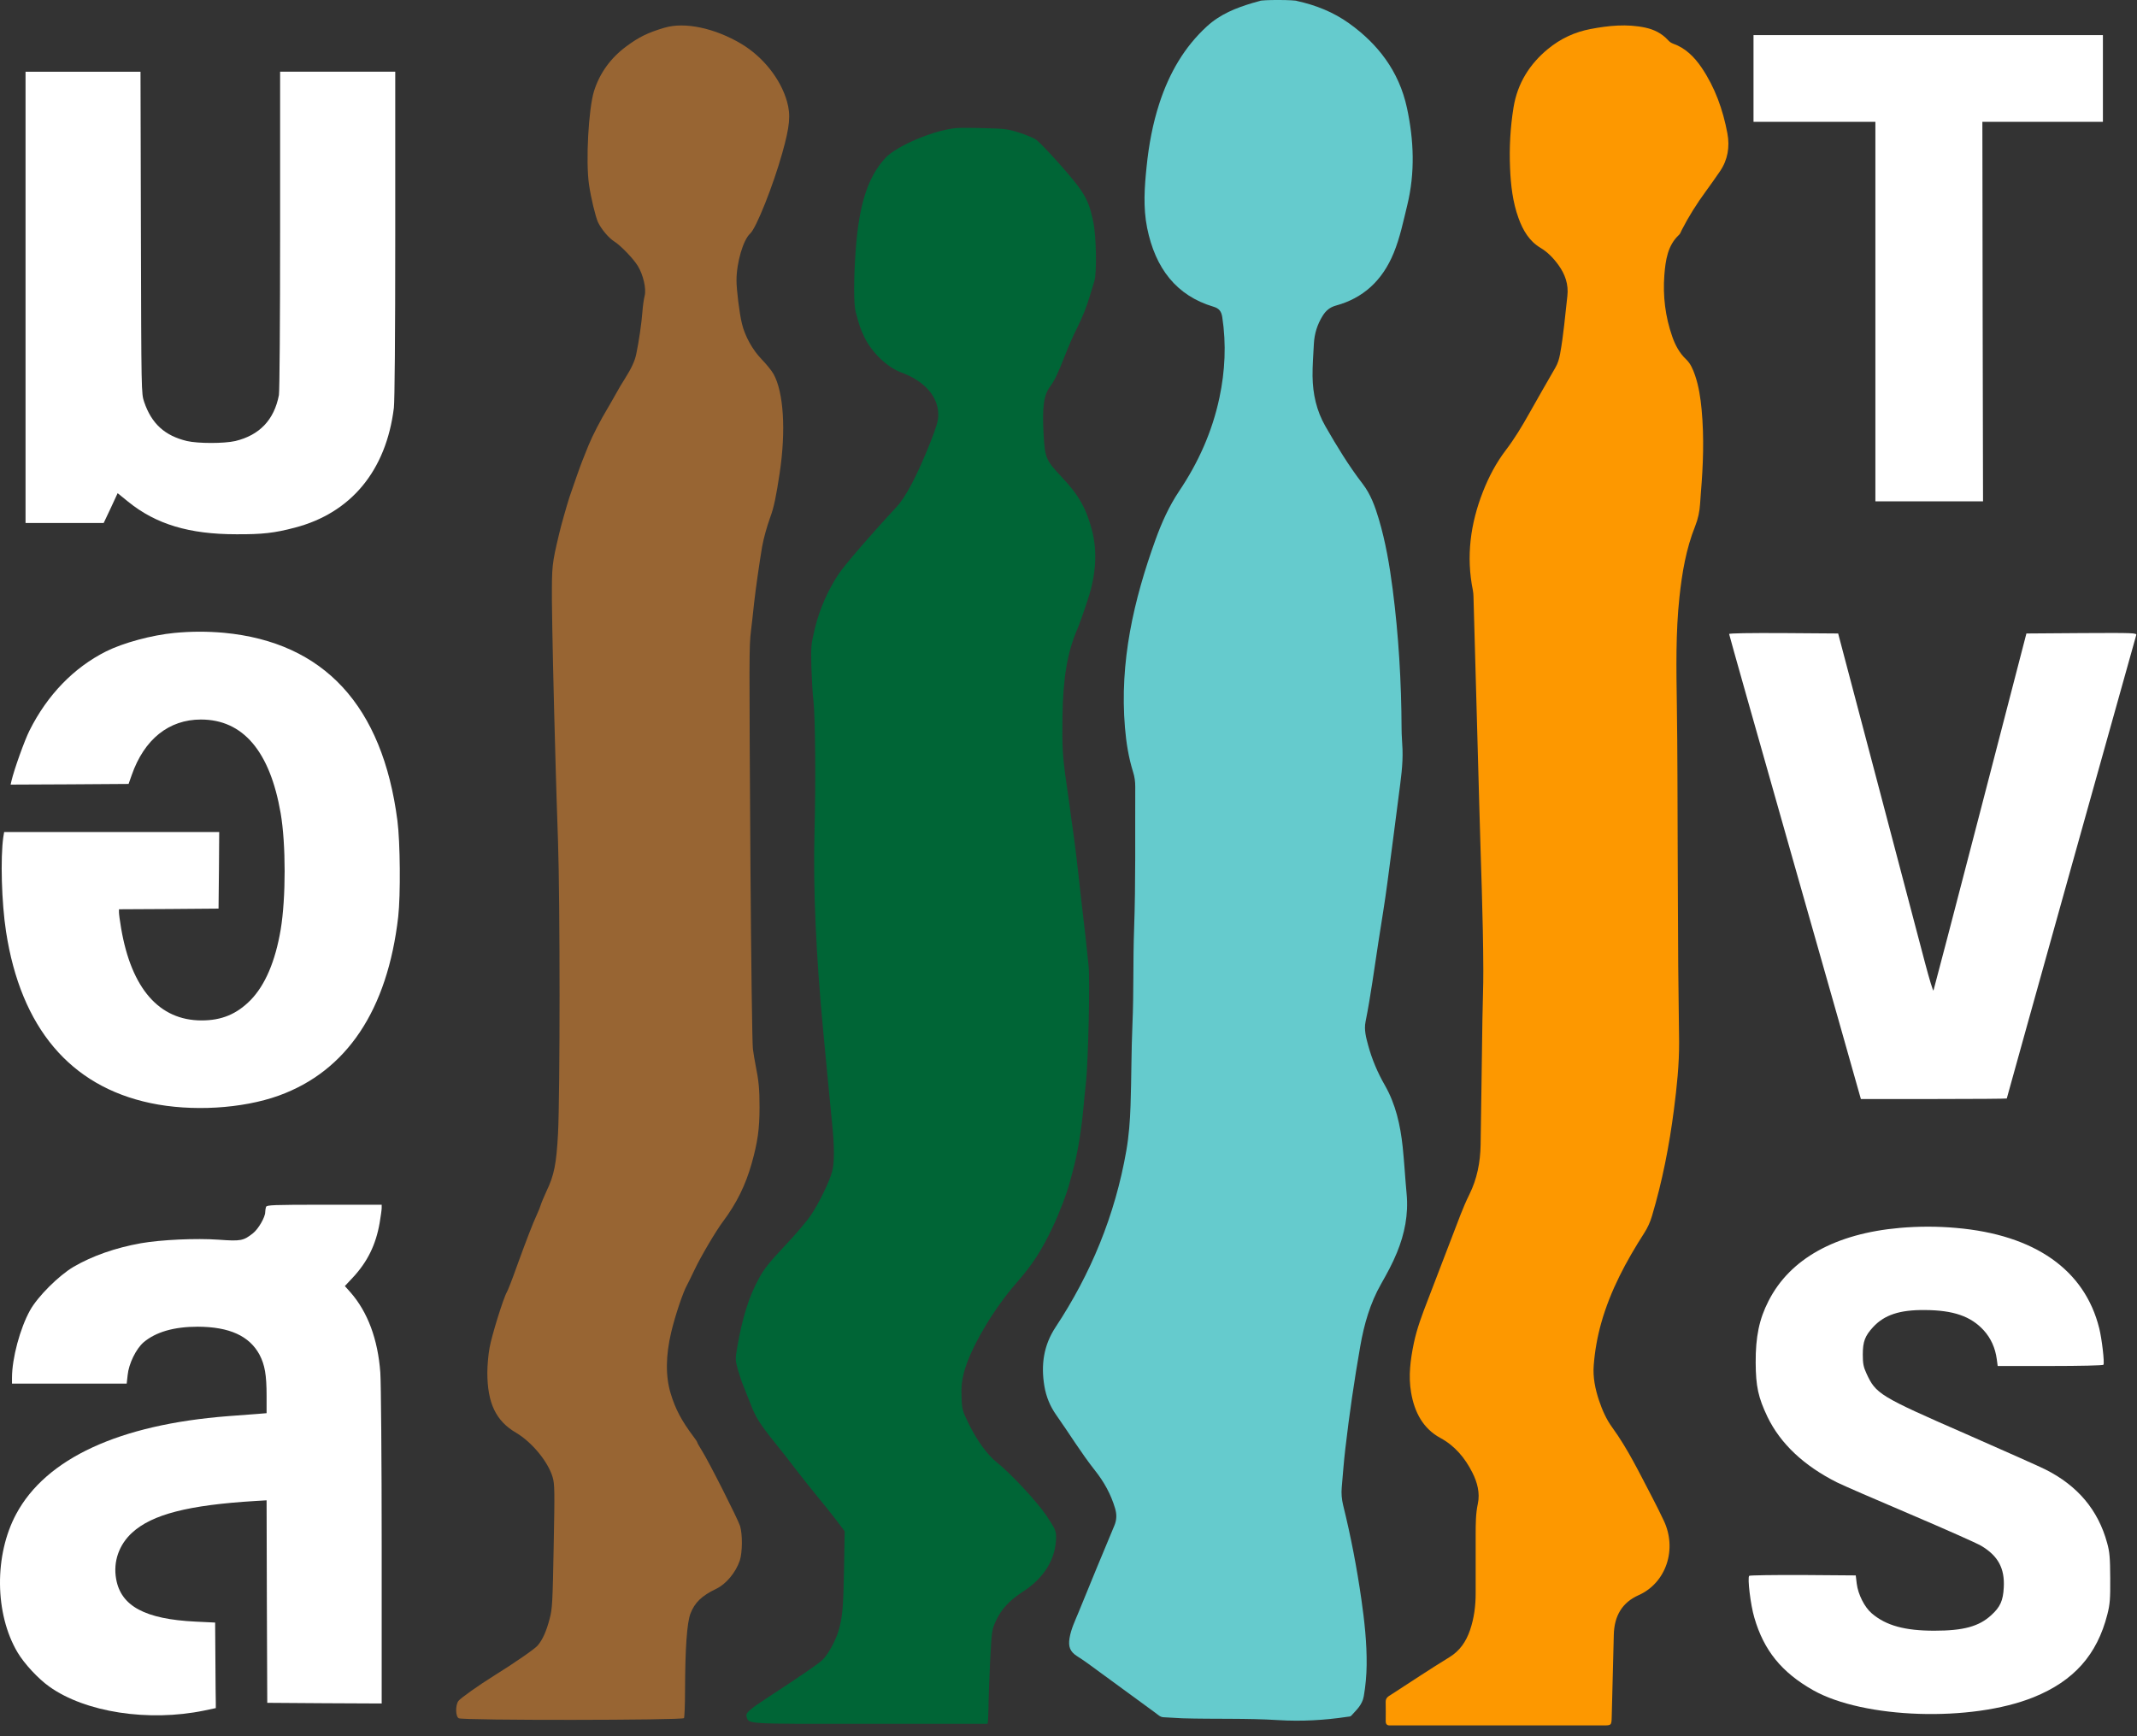 <svg width="64" height="52" viewBox="0 0 64 52" fill="none" xmlns="http://www.w3.org/2000/svg">
<rect x="0" y="0" width="64" height="52" fill="#333333" stroke="none"/>
<path fill-rule="evenodd" clip-rule="evenodd" d="M19.907 0.828C19.4 0.978 19.137 1.108 18.764 1.384C18.289 1.733 17.961 2.188 17.79 2.728C17.624 3.268 17.539 4.838 17.64 5.529C17.697 5.922 17.831 6.478 17.908 6.653C18.005 6.86 18.232 7.132 18.403 7.237C18.598 7.363 18.963 7.741 19.101 7.964C19.263 8.228 19.36 8.646 19.307 8.857C19.283 8.95 19.25 9.173 19.238 9.352C19.214 9.677 19.133 10.233 19.056 10.598C19.015 10.805 18.914 11.025 18.715 11.341C18.642 11.451 18.513 11.67 18.427 11.828C18.338 11.982 18.249 12.145 18.225 12.181C17.981 12.587 17.75 13.034 17.62 13.35C17.535 13.562 17.45 13.773 17.434 13.817C17.398 13.898 17.17 14.548 17.053 14.893C16.988 15.092 16.797 15.757 16.745 15.989C16.529 16.898 16.526 16.947 16.529 17.998C16.538 18.871 16.57 20.462 16.643 23.031C16.651 23.389 16.684 24.367 16.712 25.203C16.773 27.002 16.773 32.753 16.712 33.951C16.663 34.856 16.598 35.197 16.363 35.684C16.29 35.846 16.213 36.025 16.197 36.082C16.181 36.139 16.128 36.273 16.075 36.386C15.958 36.638 15.771 37.121 15.463 37.969C15.337 38.327 15.207 38.655 15.179 38.7C15.078 38.87 14.721 40.015 14.66 40.376C14.623 40.579 14.595 40.908 14.595 41.103C14.595 42.024 14.851 42.56 15.459 42.913C15.929 43.193 16.412 43.774 16.55 44.24C16.611 44.443 16.615 44.646 16.582 46.311C16.55 47.991 16.542 48.186 16.461 48.483C16.363 48.856 16.254 49.103 16.104 49.282C16.014 49.388 15.402 49.81 14.79 50.191C14.34 50.471 13.784 50.865 13.727 50.946C13.634 51.08 13.642 51.413 13.739 51.462C13.865 51.531 20.439 51.523 20.484 51.458C20.5 51.429 20.516 51.048 20.516 50.614C20.52 49.363 20.573 48.604 20.678 48.328C20.804 48 21.015 47.792 21.449 47.586C21.745 47.444 22.033 47.099 22.155 46.741C22.236 46.494 22.24 45.954 22.163 45.702C22.098 45.495 21.222 43.762 21.015 43.437C20.942 43.319 20.881 43.214 20.881 43.198C20.881 43.185 20.833 43.108 20.772 43.031C20.415 42.556 20.228 42.207 20.086 41.736C19.928 41.217 19.936 40.6 20.102 39.898C20.22 39.402 20.455 38.7 20.577 38.485C20.609 38.424 20.711 38.221 20.8 38.031C20.986 37.637 21.441 36.866 21.652 36.586C22.061 36.038 22.329 35.494 22.512 34.844C22.69 34.211 22.747 33.817 22.747 33.16C22.747 32.608 22.723 32.372 22.625 31.881C22.601 31.767 22.568 31.561 22.548 31.414C22.528 31.268 22.495 28.82 22.475 25.975C22.434 19.476 22.434 19.383 22.491 18.892C22.519 18.668 22.56 18.295 22.584 18.06C22.629 17.658 22.747 16.826 22.824 16.375C22.872 16.111 22.962 15.787 23.071 15.482C23.177 15.198 23.245 14.865 23.351 14.163C23.541 12.892 23.469 11.744 23.165 11.2C23.108 11.098 22.945 10.899 22.803 10.753C22.54 10.481 22.308 10.067 22.22 9.694C22.146 9.397 22.057 8.679 22.057 8.399C22.057 7.871 22.256 7.185 22.467 6.995C22.649 6.832 23.156 5.554 23.428 4.583C23.655 3.776 23.684 3.447 23.57 3.041C23.38 2.367 22.852 1.701 22.199 1.312C21.408 0.841 20.504 0.65 19.908 0.829L19.907 0.828Z" fill="#986533"/>
<path fill-rule="evenodd" clip-rule="evenodd" d="M52.515 2.35V3.649H54.34H56.165V9.332V15.015H57.779H59.389L59.377 9.332L59.369 3.649H61.174H62.979V2.35V1.051H57.747H52.515V2.35Z" fill="white"/>
<path fill-rule="evenodd" clip-rule="evenodd" d="M0.765 8.906V15.664H3.105L3.316 15.218L3.523 14.771L3.839 15.027C4.67 15.701 5.668 16.001 7.071 16.001C7.85 16.006 8.219 15.965 8.831 15.803C10.514 15.364 11.565 14.094 11.796 12.214C11.82 11.995 11.837 10.124 11.837 7.01V2.147H8.389V6.893C8.389 9.657 8.373 11.719 8.353 11.833C8.211 12.575 7.773 13.034 7.047 13.209C6.71 13.286 5.936 13.286 5.599 13.209C4.938 13.05 4.54 12.693 4.318 12.04C4.232 11.788 4.232 11.764 4.22 6.966L4.208 2.148H0.765V8.906Z" fill="white"/>
<path fill-rule="evenodd" clip-rule="evenodd" d="M28.647 3.836C28.002 3.885 26.867 4.36 26.526 4.721C25.995 5.285 25.723 6.125 25.626 7.506C25.565 8.346 25.565 9.113 25.626 9.34C25.74 9.771 25.772 9.856 25.894 10.112C26.121 10.57 26.575 11.001 26.989 11.155C27.69 11.411 28.1 11.877 28.1 12.421C28.1 12.604 28.052 12.766 27.861 13.253C27.471 14.232 27.131 14.881 26.851 15.182C26.056 16.038 25.31 16.907 25.119 17.187C24.795 17.674 24.543 18.246 24.401 18.831C24.288 19.314 24.284 19.371 24.3 19.988C24.312 20.345 24.336 20.791 24.361 20.982C24.417 21.465 24.434 23.442 24.393 24.94C24.349 26.567 24.438 28.625 24.653 30.866C24.673 31.089 24.73 31.666 24.774 32.145C24.819 32.623 24.884 33.281 24.916 33.606C24.993 34.336 24.993 34.824 24.92 35.092C24.839 35.396 24.523 36.045 24.279 36.403C24.166 36.573 23.813 36.987 23.497 37.32C23.042 37.803 22.884 38.002 22.73 38.286C22.426 38.838 22.231 39.471 22.077 40.36C22.02 40.705 22.02 40.738 22.097 41.018C22.146 41.184 22.215 41.396 22.256 41.489C22.296 41.586 22.398 41.842 22.483 42.061C22.637 42.463 22.759 42.654 23.253 43.267C23.387 43.433 23.655 43.77 23.841 44.018C24.028 44.261 24.312 44.618 24.47 44.809C24.628 45 24.88 45.313 25.03 45.508L25.297 45.861L25.277 47.01C25.257 48.146 25.229 48.455 25.111 48.848C25.014 49.169 24.778 49.587 24.616 49.729C24.466 49.863 23.93 50.228 23.01 50.829C22.422 51.215 22.32 51.304 22.361 51.422C22.43 51.637 22.292 51.633 26.056 51.629H29.572C29.588 51.629 29.6 51.413 29.604 51.15C29.604 50.89 29.629 50.253 29.653 49.741C29.701 48.828 29.706 48.803 29.831 48.535C29.994 48.187 30.229 47.935 30.634 47.671C31.279 47.257 31.628 46.676 31.628 46.027C31.628 45.848 31.6 45.787 31.336 45.389C31.044 44.959 30.261 44.119 29.839 43.786C29.572 43.571 29.264 43.153 29.02 42.658C28.821 42.252 28.809 42.215 28.797 41.842C28.785 41.541 28.801 41.375 28.866 41.119C29.044 40.409 29.746 39.212 30.451 38.412C30.906 37.896 31.198 37.45 31.526 36.752C31.721 36.346 31.956 35.729 32.037 35.412C32.054 35.343 32.098 35.181 32.135 35.047C32.269 34.555 32.382 33.882 32.443 33.22C32.467 32.972 32.5 32.607 32.524 32.408C32.593 31.734 32.646 29.356 32.601 28.917C32.541 28.337 32.496 27.911 32.382 26.949C32.35 26.669 32.301 26.25 32.277 26.015C32.232 25.597 32.139 24.874 32.094 24.594C32.082 24.517 32.058 24.322 32.038 24.168C32.017 24.01 31.969 23.673 31.932 23.417C31.823 22.654 31.806 22.341 31.819 21.489C31.835 20.304 31.965 19.537 32.261 18.851C32.321 18.709 32.447 18.359 32.585 17.937C32.824 17.211 32.865 16.516 32.707 15.895C32.532 15.225 32.305 14.823 31.794 14.284C31.324 13.784 31.295 13.719 31.255 13.025C31.21 12.197 31.255 11.84 31.445 11.584C31.579 11.406 31.697 11.158 31.891 10.655C31.988 10.407 32.139 10.054 32.232 9.875C32.43 9.477 32.54 9.197 32.645 8.844C32.69 8.698 32.747 8.508 32.775 8.418C32.852 8.17 32.832 7.074 32.743 6.652C32.641 6.149 32.544 5.922 32.281 5.568C32.001 5.191 31.194 4.302 31.027 4.18C30.962 4.136 30.739 4.042 30.537 3.977C30.2 3.868 30.094 3.851 29.506 3.839C29.145 3.827 28.76 3.827 28.647 3.835L28.647 3.836Z" fill="#006536"/>
<path fill-rule="evenodd" clip-rule="evenodd" d="M5.226 18.956C4.548 19.021 3.689 19.253 3.178 19.509C2.208 19.995 1.417 20.816 0.886 21.875C0.736 22.171 0.424 23.044 0.343 23.389L0.318 23.499L2.083 23.491L3.851 23.479L3.944 23.215C4.318 22.143 5.056 21.55 6.017 21.55C7.278 21.55 8.085 22.5 8.406 24.359C8.564 25.281 8.564 26.896 8.406 27.842C8.244 28.8 7.939 29.506 7.505 29.953C7.088 30.375 6.638 30.562 6.037 30.562C4.768 30.562 3.936 29.608 3.628 27.805C3.592 27.594 3.563 27.379 3.563 27.326V27.233L5.056 27.225L6.545 27.213L6.557 26.064L6.565 24.919H0.124L0.099 25.07C0.01 25.699 0.047 27.034 0.181 27.903C0.623 30.777 2.099 32.53 4.508 33.038C5.737 33.298 7.254 33.208 8.349 32.814C10.389 32.076 11.605 30.249 11.926 27.456C11.999 26.807 11.986 25.22 11.902 24.578C11.455 21.132 9.703 19.236 6.706 18.952C6.203 18.908 5.733 18.908 5.226 18.956Z" fill="white"/>
<path fill-rule="evenodd" clip-rule="evenodd" d="M51.785 18.989C51.785 19.013 52.641 22.037 53.687 25.719C54.734 29.396 55.622 32.522 55.658 32.66L55.731 32.916H57.913C59.118 32.916 60.1 32.908 60.1 32.9C60.1 32.879 63.932 19.163 63.977 19.021C63.997 18.956 63.908 18.953 62.342 18.961L60.688 18.973L59.309 24.29C58.55 27.213 57.918 29.632 57.905 29.665C57.893 29.697 57.78 29.324 57.65 28.832C57.52 28.345 56.883 25.926 56.234 23.458L55.05 18.973L53.416 18.961C52.406 18.956 51.785 18.965 51.785 18.989L51.785 18.989Z" fill="white"/>
<path fill-rule="evenodd" clip-rule="evenodd" d="M7.967 36.147C7.955 36.184 7.943 36.253 7.943 36.301C7.943 36.456 7.74 36.805 7.578 36.935C7.29 37.162 7.217 37.178 6.544 37.129C5.875 37.081 4.836 37.129 4.22 37.235C3.453 37.373 2.768 37.613 2.204 37.941C1.762 38.201 1.129 38.83 0.898 39.248C0.602 39.78 0.359 40.681 0.359 41.266V41.44H3.794L3.823 41.184C3.855 40.847 4.074 40.397 4.301 40.202C4.666 39.894 5.209 39.735 5.923 39.735C6.872 39.739 7.469 40.011 7.773 40.575C7.931 40.88 7.984 41.176 7.984 41.809V42.325L7.692 42.349C7.53 42.362 7.14 42.39 6.828 42.414C3.571 42.666 1.377 43.681 0.485 45.345C-0.176 46.575 -0.16 48.333 0.525 49.489C0.728 49.83 1.142 50.277 1.479 50.516C2.553 51.283 4.447 51.576 6.118 51.231L6.463 51.158V51.008C6.459 50.926 6.455 50.35 6.451 49.725L6.443 48.596L5.859 48.568C4.346 48.495 3.62 48.105 3.478 47.289C3.385 46.774 3.563 46.263 3.96 45.901C4.557 45.357 5.635 45.077 7.647 44.955L7.984 44.935L7.992 47.967L8.004 51L9.719 51.012L11.431 51.02V46.323C11.431 43.738 11.411 41.391 11.39 41.107C11.317 40.113 11.013 39.297 10.498 38.708L10.328 38.518L10.571 38.258C11.005 37.791 11.257 37.28 11.37 36.626C11.403 36.431 11.431 36.232 11.431 36.179V36.082H9.711C8.182 36.082 7.988 36.09 7.968 36.147L7.967 36.147Z" fill="white"/>
<path fill-rule="evenodd" clip-rule="evenodd" d="M56.895 36.776C54.965 36.946 53.606 37.702 52.965 38.964C52.685 39.508 52.576 40.04 52.58 40.811C52.584 41.525 52.657 41.854 52.933 42.435C53.322 43.238 54.02 43.896 55.009 44.395C55.188 44.485 56.181 44.915 57.22 45.357C58.258 45.8 59.211 46.222 59.337 46.299C59.84 46.599 60.042 46.973 60.01 47.545C59.99 47.939 59.904 48.13 59.637 48.373C59.268 48.714 58.801 48.84 57.929 48.84C57.057 48.84 56.486 48.69 56.056 48.32C55.841 48.138 55.646 47.752 55.606 47.428L55.577 47.184L54 47.172C53.128 47.168 52.402 47.18 52.386 47.196C52.329 47.253 52.426 48.069 52.54 48.45C52.824 49.429 53.355 50.086 54.3 50.622C55.817 51.478 59.041 51.584 60.902 50.833C62.107 50.346 62.805 49.563 63.113 48.349C63.19 48.045 63.202 47.894 63.198 47.265C63.194 46.648 63.182 46.486 63.105 46.21C62.837 45.227 62.225 44.497 61.255 44.01C61.122 43.941 60.047 43.462 58.863 42.942C56.279 41.813 56.178 41.748 55.894 41.127C55.809 40.941 55.788 40.839 55.788 40.571C55.788 40.181 55.853 40.011 56.096 39.747C56.433 39.382 56.892 39.228 57.646 39.236C58.498 39.24 59.025 39.422 59.41 39.844C59.621 40.076 59.755 40.368 59.8 40.705L59.828 40.912H61.401C62.298 40.912 62.983 40.896 62.995 40.875C63.032 40.819 62.947 40.092 62.869 39.783C62.435 38.03 60.935 36.979 58.578 36.776C58.023 36.727 57.455 36.727 56.895 36.776L56.895 36.776Z" fill="white"/>
<path d="M38.849 0.031C39.405 0.154 39.932 0.36 40.409 0.703C41.258 1.314 41.897 2.121 42.137 3.235C42.344 4.198 42.383 5.174 42.145 6.147C42.027 6.63 41.928 7.116 41.74 7.575C41.395 8.418 40.81 8.933 40.012 9.151C39.831 9.2 39.709 9.3 39.609 9.463C39.452 9.718 39.364 9.99 39.348 10.306C39.332 10.626 39.306 10.945 39.309 11.267C39.316 11.806 39.429 12.305 39.695 12.769C40.038 13.367 40.395 13.954 40.81 14.492C41.049 14.803 41.181 15.169 41.293 15.545C41.496 16.228 41.616 16.932 41.708 17.643C41.887 19.028 41.969 20.42 41.975 21.819C41.975 22.026 41.995 22.233 42.003 22.441C42.02 22.907 41.949 23.363 41.891 23.82C41.781 24.688 41.666 25.556 41.552 26.424C41.474 27.021 41.374 27.614 41.282 28.208C41.157 29.007 41.055 29.81 40.896 30.602C40.848 30.838 40.91 31.07 40.972 31.298C41.087 31.727 41.26 32.13 41.474 32.503C41.799 33.07 41.938 33.695 42.008 34.346C42.057 34.814 42.082 35.286 42.126 35.755C42.184 36.374 42.066 36.955 41.837 37.514C41.704 37.842 41.535 38.149 41.363 38.452C41.034 39.028 40.853 39.66 40.737 40.324C40.558 41.343 40.409 42.366 40.29 43.395C40.245 43.778 40.217 44.164 40.183 44.549C40.167 44.728 40.182 44.904 40.225 45.081C40.455 46.009 40.635 46.95 40.771 47.9C40.864 48.552 40.937 49.21 40.929 49.872C40.925 50.181 40.897 50.492 40.844 50.799C40.798 51.066 40.621 51.214 40.468 51.386C40.443 51.414 40.389 51.414 40.348 51.419C39.664 51.521 38.977 51.561 38.289 51.518C37.329 51.457 36.368 51.492 35.408 51.463C35.221 51.457 35.035 51.438 34.849 51.432C34.745 51.429 34.677 51.354 34.6 51.298C33.932 50.812 33.266 50.321 32.598 49.834C32.485 49.751 32.368 49.673 32.25 49.598C32.047 49.466 31.988 49.319 32.032 49.057C32.078 48.784 32.197 48.542 32.299 48.294C32.654 47.425 33.009 46.557 33.373 45.693C33.447 45.516 33.448 45.356 33.395 45.175C33.268 44.746 33.06 44.377 32.791 44.038C32.376 43.513 32.023 42.932 31.635 42.383C31.451 42.123 31.332 41.837 31.278 41.517C31.17 40.877 31.255 40.29 31.614 39.747C32.664 38.158 33.394 36.404 33.732 34.461C33.809 34.017 33.843 33.566 33.858 33.112C33.886 32.3 33.88 31.486 33.915 30.675C33.957 29.731 33.93 28.786 33.964 27.842C34.015 26.416 33.992 24.989 33.999 23.562C33.999 23.41 33.981 23.267 33.934 23.12C33.8 22.691 33.729 22.246 33.691 21.793C33.525 19.822 33.953 17.972 34.605 16.166C34.792 15.648 35.013 15.157 35.317 14.704C35.881 13.864 36.302 12.94 36.52 11.912C36.689 11.113 36.729 10.31 36.605 9.499C36.578 9.322 36.508 9.235 36.342 9.186C35.24 8.859 34.6 8.046 34.354 6.821C34.232 6.21 34.276 5.603 34.339 4.992C34.405 4.342 34.522 3.706 34.723 3.091C35.018 2.187 35.473 1.403 36.149 0.786C36.548 0.422 37.017 0.238 37.503 0.092C37.577 0.07 37.651 0.051 37.725 0.03C37.77 -0.012 38.809 -0.009 38.85 0.032L38.849 0.031Z" fill="#65CBCD"/>
<path d="M44.869 51.677C43.849 51.677 42.83 51.677 41.811 51.677C41.75 51.677 41.69 51.675 41.629 51.677C41.546 51.68 41.499 51.645 41.5 51.547C41.501 51.357 41.504 51.167 41.499 50.977C41.495 50.843 41.586 50.804 41.666 50.752C42.247 50.377 42.822 49.992 43.41 49.632C43.717 49.444 43.906 49.17 44.025 48.822C44.148 48.463 44.195 48.089 44.194 47.707C44.193 47.118 44.194 46.53 44.194 45.942C44.195 45.639 44.194 45.339 44.259 45.038C44.329 44.712 44.241 44.394 44.097 44.107C43.872 43.659 43.566 43.3 43.137 43.067C42.627 42.791 42.362 42.308 42.26 41.704C42.175 41.206 42.241 40.721 42.34 40.238C42.432 39.792 42.592 39.372 42.754 38.953C43.084 38.098 43.411 37.241 43.739 36.385C43.82 36.176 43.908 35.971 44.007 35.771C44.234 35.313 44.333 34.814 44.342 34.295C44.363 33.043 44.377 31.791 44.396 30.539C44.403 30.045 44.425 29.552 44.423 29.059C44.418 27.456 44.348 25.855 44.306 24.252C44.282 23.361 44.257 22.47 44.232 21.579C44.198 20.346 44.164 19.113 44.129 17.881C44.127 17.815 44.124 17.747 44.111 17.683C43.904 16.664 44.038 15.685 44.408 14.737C44.585 14.282 44.812 13.854 45.102 13.475C45.358 13.138 45.576 12.776 45.785 12.405C46.049 11.938 46.314 11.471 46.583 11.007C46.654 10.884 46.693 10.754 46.72 10.612C46.827 10.036 46.872 9.45 46.94 8.867C46.981 8.517 46.871 8.213 46.676 7.942C46.525 7.731 46.346 7.548 46.133 7.421C45.801 7.222 45.612 6.904 45.478 6.535C45.303 6.053 45.245 5.545 45.224 5.032C45.198 4.424 45.231 3.816 45.328 3.218C45.447 2.484 45.82 1.911 46.357 1.468C46.736 1.156 47.162 0.959 47.63 0.87C48.178 0.765 48.726 0.71 49.277 0.828C49.537 0.884 49.771 0.999 49.96 1.207C50.004 1.255 50.051 1.287 50.111 1.309C50.471 1.436 50.741 1.701 50.961 2.026C51.359 2.614 51.6 3.282 51.733 3.995C51.809 4.4 51.743 4.79 51.511 5.13C51.371 5.334 51.228 5.537 51.082 5.737C50.816 6.1 50.575 6.481 50.367 6.887C50.341 6.937 50.323 6.997 50.286 7.032C49.943 7.348 49.88 7.793 49.845 8.239C49.797 8.869 49.874 9.488 50.082 10.082C50.173 10.342 50.3 10.577 50.495 10.761C50.631 10.89 50.702 11.062 50.764 11.24C50.877 11.572 50.928 11.918 50.961 12.267C51.039 13.101 51.008 13.935 50.938 14.767C50.929 14.871 50.922 14.975 50.916 15.079C50.902 15.317 50.854 15.542 50.766 15.763C50.496 16.438 50.375 17.156 50.297 17.883C50.183 18.95 50.203 20.021 50.219 21.094C50.24 22.517 50.238 23.94 50.244 25.363C50.25 26.54 50.252 27.716 50.26 28.893C50.265 29.661 50.281 30.429 50.287 31.198C50.291 31.882 50.218 32.561 50.131 33.237C49.992 34.317 49.783 35.382 49.474 36.421C49.42 36.604 49.345 36.768 49.244 36.926C48.706 37.766 48.229 38.644 47.951 39.635C47.837 40.043 47.763 40.463 47.73 40.888C47.701 41.251 47.775 41.605 47.889 41.946C47.985 42.233 48.107 42.508 48.279 42.745C48.752 43.394 49.102 44.124 49.477 44.838C49.598 45.068 49.713 45.302 49.825 45.537C50.237 46.398 49.899 47.408 49.074 47.776C48.587 47.993 48.345 48.389 48.331 48.96C48.311 49.776 48.29 50.591 48.269 51.407C48.262 51.676 48.262 51.677 48.004 51.677C46.959 51.677 45.914 51.677 44.868 51.677L44.869 51.677Z" fill="#FD9800"/>
</svg>
